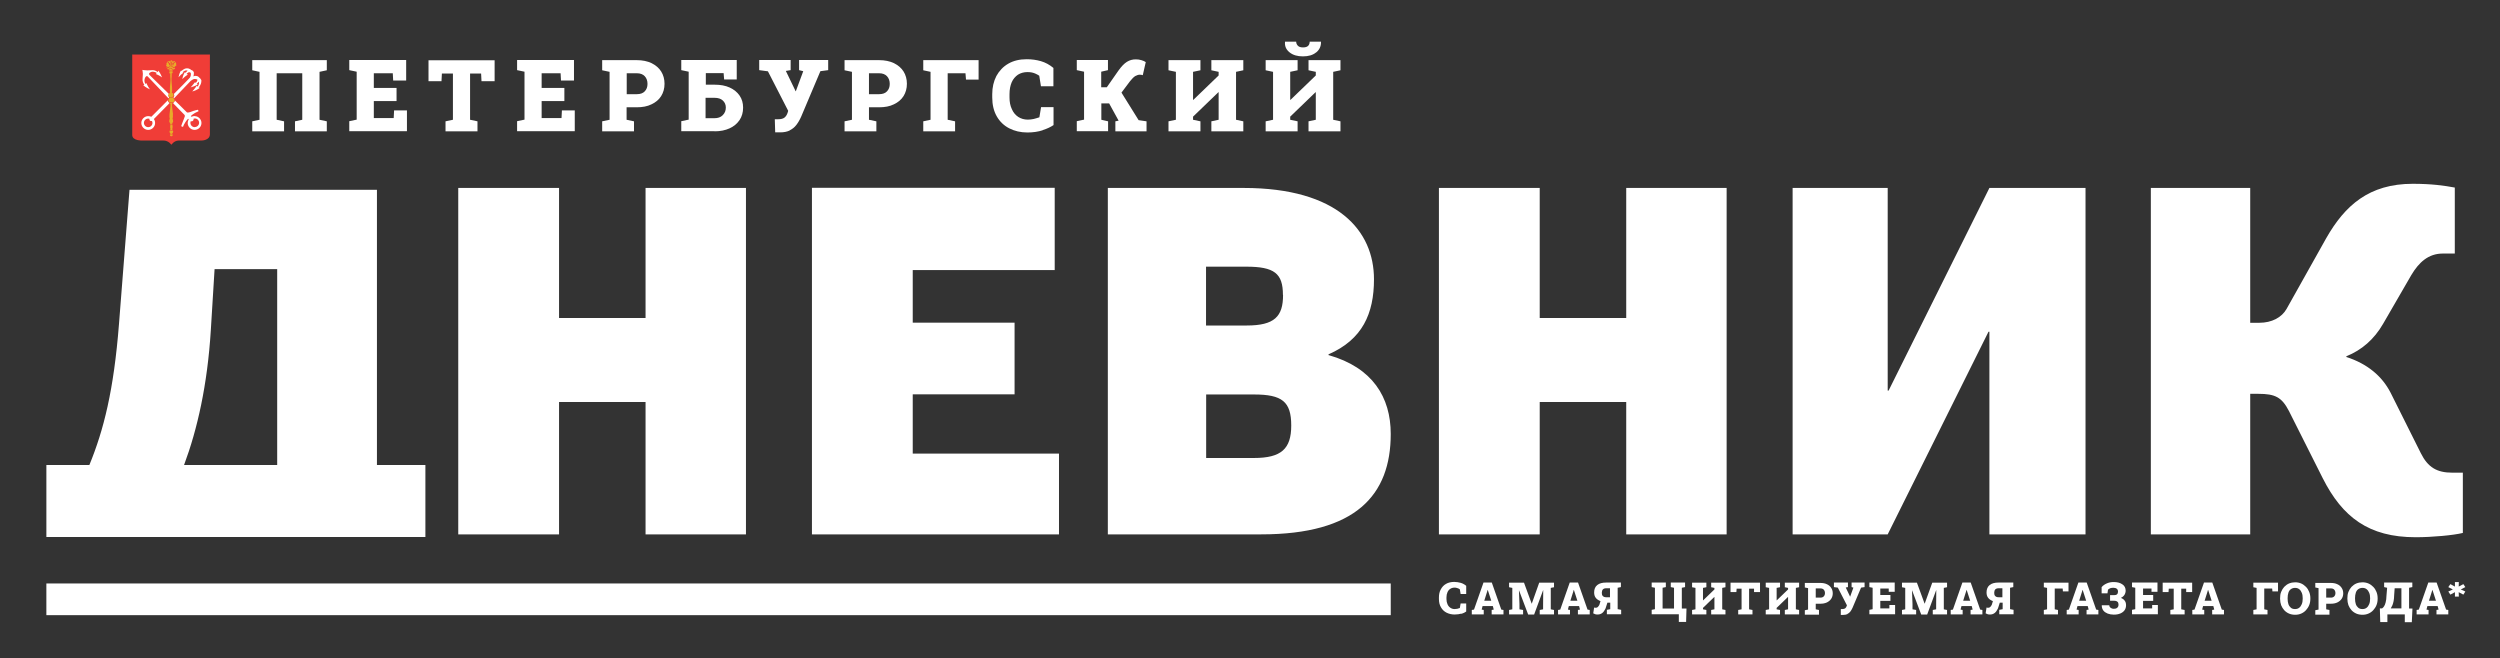 <svg xmlns="http://www.w3.org/2000/svg" xmlns:i="http://ns.adobe.com/AdobeIllustrator/10.0/" id="Layer_1" data-name="Layer 1" version="1.1" viewBox="0 0 192.47 50.67">
  <rect x="0" y="0" width="192.47" height="50.67" fill="#333333" stroke="none"/>
  <defs>
    <style>
      .cls-1 {
        fill: #f03d37;
      }

      .cls-1, .cls-2, .cls-3 {
        stroke-width: 0px;
      }

      .cls-2 {
        fill: #fff;
      }

      .cls-3 {
        fill: #e7ac28;
      }
    </style>
  </defs>
  <g>
    <path class="cls-2" d="M180.64,27.5v-.07c1.18-.48,2.13-1.29,2.83-2.5l2.17-3.75c.59-.99,1.32-1.66,2.43-1.66h.92v-5.08c-.81-.15-1.77-.29-3.24-.29-3.35,0-5.22,1.66-6.66,4.19l-3.05,5.44c-.37.66-1.14,1.07-2.1,1.07h-.7v-10.38h-7.65v26.67h7.65v-10.82h.63c1.29,0,1.8.26,2.35,1.32l2.61,5.19c1.51,2.98,3.53,4.53,7.14,4.53,1.29,0,2.91-.15,3.64-.33v-4.64h-.81c-1.18,0-1.88-.4-2.43-1.51l-2.32-4.64c-.66-1.29-1.8-2.24-3.42-2.76M153.16,41.14h7.4V14.47h-7.4l-7.76,15.6h-.07v-15.6h-7.32v26.67h7.32l7.76-15.6h.07v15.6ZM125.2,41.14h7.73V14.47h-7.73v10.01h-6.66v-10.01h-7.76v26.67h7.76v-10.19h6.66v10.19ZM102.28,27.35v-.07c2.61-1.14,3.5-3.13,3.5-5.78,0-3.72-2.76-7.03-10.04-7.03h-10.45v26.67h11.81c7.28,0,9.97-3.02,9.97-7.73,0-2.83-1.4-5.11-4.78-6.07M98.78,22.71c0,1.66-.66,2.35-2.8,2.35h-3.13v-4.53h3.09c2.17,0,2.83.52,2.83,2.17M99.41,32.76c0,1.8-.77,2.5-2.87,2.5h-3.68v-4.89h3.68c2.17,0,2.87.55,2.87,2.39M62.51,41.14h19.02v-6.22h-11.26v-4.56h7.84v-5.52h-7.84v-4.05h10.93v-6.33h-18.69v26.67ZM49.7,41.14h7.73V14.47h-7.73v10.01h-6.66v-10.01h-7.76v26.67h7.76v-10.19h6.66v10.19Z"/>
    <path class="cls-2" d="M21.34,35.8h-7.17c1.03-2.76,1.8-6.18,2.06-10.37l.29-4.71h4.82v15.08ZM29.02,35.8V14.61H9.97l-.81,10.34c-.4,5.11-1.18,8.17-2.28,10.85h-3.31v5.54h29.18v-5.54h-3.72Z"/>
  </g>
  <rect class="cls-2" x="3.57" y="44.92" width="103.5" height="2.44"/>
  <g>
    <path class="cls-1" d="M16.16,4.2s0,5.98,0,6.13c0,.5-.66.49-.66.49h-1.74c-.36,0-.57.33-.57.33,0,0-.19-.33-.61-.33h-1.63s-.77.03-.77-.43v-6.19h5.98Z"/>
    <g>
      <g>
        <path class="cls-2" d="M15.51,6.25c0-.16-.17-.28-.17-.28,0,0-.08-.12-.26-.13-.15,0-.19.05-.19.05,0,0,.07-.26.02-.36-.08-.13-.19-.14-.19-.14,0,0-.1-.13-.33-.13s-.42.21-.42.21l-.03-.04s-.1.09-.2.52c.11-.12.23-.25.39-.35-.07-.03-.07-.03-.07-.03,0,0,.12-.15.29-.15.03,0,.1.02.1.02,0,0-.08.05-.17.17-.04-.06-.04-.06-.04-.06,0,0-.14.18-.21.54.1-.1.3-.27.44-.35-.1-.04-.11-.04-.11-.04,0,0,.11-.15.22-.14.04,0,.09.02.11.08.01.06.02.23-.08.35-.08.09-.85.88-1.22,1.24,0,0,0,0,0,.02.02.05.05.12.01.18,0,.01-.02.03-.03.04,0,0,0,.01,0,.02,0,.01,0,.02,0,.04.01,0,.02.03.03.04l1.27-1.33s.19-.17.33-.16c.14.01.2.05.2.05,0,0,0,.14-.14.26-.03-.06-.04-.07-.04-.07,0,0-.27.35-.35.41.17-.05.38-.11.56-.24-.07-.03-.08-.03-.08-.03,0,0,.12-.12.16-.17.02.07.03.25-.11.38-.02-.03-.05-.07-.05-.07,0,0-.21.31-.35.44.15-.03.36-.11.59-.28-.09-.01-.1-.02-.1-.02,0,0,.21-.2.21-.49Z"/>
        <path class="cls-2" d="M11.85,9.16l1.19-1.21s0,0,0,0c0-.01,0-.03,0-.04-.06-.03-.12-.1-.12-.19l-1.27,1.27h0c-.07-.03-.15-.05-.24-.05-.29,0-.53.24-.53.53s.24.53.53.53.53-.24.53-.53c0-.11-.03-.21-.09-.3h0ZM11.41,9.79c-.18,0-.33-.15-.33-.33s.15-.33.33-.33c.03,0,.06,0,.09.01h0s0,.09.04.14c.07.07.15.03.16.03h0s.04.1.04.15c0,.18-.15.33-.33.33Z"/>
      </g>
      <g>
        <path class="cls-2" d="M11.19,6.45s-.07-.11-.07-.24c0-.13.05-.24.09-.29.04-.05.07-.06.11-.06.04,0,.04.03.13.11.07.07,1.27,1.33,1.52,1.6.01-.02.03-.04.04-.05,0-.01,0-.02,0-.04,0,0,0-.02,0-.02-.01,0-.03-.02-.03-.04-.04-.06,0-.13.01-.18,0,0,0-.02,0-.02l-1.5-1.47s-.05-.1.04-.15c.09-.06.17-.1.32-.07.15.03.22.09.22.09l-.07.08s.24.08.48.26c-.06-.16-.18-.39-.3-.52-.02.09-.04.11-.04.11,0,0-.15-.14-.36-.15-.11,0-.27.02-.44.02s-.38-.04-.38-.04c0,0,.04.18.04.31s-.04.42-.02.53c.03.18.13.3.13.3,0,0-.04.03-.08.04.02.02.2.19.51.32-.06-.09-.2-.31-.28-.49-.05.08-.07.08-.07.08Z"/>
        <path class="cls-2" d="M14.99,8.93c-.08,0-.18.03-.25.06h0s-.05-.05-.05-.05c0,0,.16-.2.6-.38-.05-.11-.05-.11-.05-.11,0,0-.26.04-.6.18-.04.01-.21.06-.25.02-.04-.04-.68-.67-.93-.92,0,.09-.06.15-.12.19,0,.01,0,.03,0,.04,0,0,0,0,0,0l.87.89s.03.05.02.1c0,.04-.15.39-.2.53-.06.14-.08.24-.08.24l.14.05s.07-.28.39-.63c0,0,.03.03.05.05h0c-.05.08-.08.17-.08.28,0,.29.24.53.53.53s.53-.24.53-.53-.24-.53-.53-.53ZM14.99,9.79c-.18,0-.33-.15-.33-.33,0-.05,0-.09.03-.13h0s.09.04.16-.03c.06-.06.06-.12.05-.16h0s.06-.02.1-.02c.18,0,.33.15.33.33s-.15.33-.33.33Z"/>
      </g>
    </g>
    <g>
      <g>
        <path class="cls-3" d="M13.32,8.8c-.02-.23-.09-.63-.08-.74s.04-.08.05-.12c0-.01,0-.02,0-.02-.03,0-.07.02-.1.02-.04,0-.08,0-.11-.01,0,0,0,0,0,.02.01.04.04,0,.05.12s-.06.52-.08.74c-.02.23.03.37.03.37h-.08s.05.01.05.04c0,.03-.02.05-.02.12,0,.07.05.14.12.15,0,0-.07,0-.07.04,0,.04.04.05.04.05h0s.08,0,.12,0c0,0,0,0,0,0,0,0,.05,0,.04-.05,0-.04-.07-.04-.07-.04.07-.01.12-.08.12-.15,0-.07-.02-.09-.02-.12,0-.03.05-.04.05-.04h-.08s.05-.14.03-.37Z"/>
        <path class="cls-3" d="M13.13,10.26s-.02,0-.02.03c0,0,0,.01,0,.02h.16s0,0,0-.02c0-.03-.02-.03-.02-.03.02,0,.08-.04.08-.13,0-.04-.01-.07-.03-.08h-.22s-.03.04-.03.08c0,.09.05.13.08.13Z"/>
        <path class="cls-3" d="M13.3,9.99s-.05-.03-.05-.03c0,0,.04-.08.04-.2,0-.07-.01-.12-.02-.15-.06-.01-.12,0-.15,0,0,.03-.02.08-.02.15,0,.12.04.2.04.2,0,0-.04,0-.05.03,0,.01,0,.02,0,.03h.21s0-.02,0-.03Z"/>
        <path class="cls-3" d="M13.11,10.34s-.03.03-.03.05c0,.05.05.1.11.1s.11-.04.11-.1c0-.02-.01-.04-.03-.05h-.16Z"/>
        <path class="cls-3" d="M13.59,5.05s-.02-.03-.02-.03c0,0,0,0,0-.02s-.02,0-.02,0c0,0,.03-.01.02-.03,0-.02-.02-.02-.02-.02,0,0,.02-.01.02-.03,0-.02-.02-.02-.02-.02,0,0,.02-.02.01-.04,0-.02-.02-.01-.02-.01,0,0,0,0,0-.02s-.02,0-.02,0c0,0,.01-.04,0-.06-.01-.02-.02,0-.04.03s-.09.09-.12.12c-.03.03-.03.04,0,.06.02.02.01.04-.03.05s-.05-.02-.03-.03c.01,0,.02-.01,0-.02-.01-.01-.02-.02-.03-.03,0-.02-.01-.03-.01-.04,0-.01,0-.05.03-.04s.01,0,.03.01c.02,0,.02-.03.02-.03,0,0,.02.02.03,0,.01-.02,0-.02,0-.04,0-.02,0-.04.03-.04.02,0,.02,0,.03.02s.02.03.03,0c.01-.03,0-.03,0-.04,0-.01.02,0,.02-.01s-.01-.01-.01-.01c0-.01-.02-.02-.03-.02-.01,0-.01,0-.02,0,0,0-.01-.02-.03-.01-.01,0-.02.02-.01.03,0,.01,0,.02,0,.03s-.02,0-.02,0c0-.01,0-.03-.02-.05-.03-.02,0-.04-.03-.03-.02,0,0,.03-.02.04-.02,0-.02,0-.02.02,0,.01-.02.03-.03,0s.02-.04,0-.07c-.01-.01-.02-.01-.03-.02,0-.01,0-.02-.02-.02s-.02.01-.02.02c-.01,0-.02,0-.03.02-.02.02,0,.04,0,.07s-.02.01-.03,0c0-.01,0-.01-.02-.02-.02,0,0-.03-.02-.04-.02,0,0,.02-.03.03-.03.02-.03.03-.02.05,0,.01,0,.01-.02,0s-.02-.02,0-.03c0-.01,0-.02-.01-.03-.01,0-.02,0-.03.01,0,0,0,.01-.02,0-.01,0-.03,0-.03.02,0,0-.01,0-.01.01s.02,0,.02.01c0,.01-.02.01,0,.04.01.03.03.01.03,0s0-.02.03-.02c.02,0,.04.02.03.04,0,.02-.02.02,0,.04.01.02.03,0,.03,0,0,0,0,.03.02.03.02,0,0-.01.03-.01s.03.03.03.04c0,.01,0,.02-.01.04,0,.02-.01.02-.03.03-.01.01,0,.02,0,.02.01,0,0,.03-.03.03s-.05-.03-.03-.05c.02-.02.02-.03,0-.06-.03-.03-.09-.09-.12-.12s-.03-.05-.04-.03c-.01.02,0,.06,0,.06,0,0-.01-.01-.02,0s0,.02,0,.02c0,0-.02,0-.02.01,0,.02.01.04.01.04,0,0-.01,0-.02.02,0,.02.02.03.02.03,0,0-.01,0-.02.02,0,.02.02.03.02.03,0,0,0,0-.02,0s0,.02,0,.02c0,0-.02,0-.02.03,0,.02.02.05.06.05,0,0-.02.03.01.04s.03,0,.04,0c.02,0,0,.01.02.02.02.01.06,0,.09-.02.03-.02.05-.04.08-.03s-.01.05-.03.06-.02,0-.04.01-.05.02-.05.06c0,0,0,0-.02,0,0,0-.02-.01-.03-.01l-.11-.09h-.02s0,.01,0,.01l.1.1s.01.02.01.02c0,.02-.01.04,0,.05.02.02.03.02.03.02,0,0,0,.03.03.03.02,0,0-.06,0-.06,0,0,.09,0,.11-.04s.02-.05.04-.05c.02,0,.03,0,.03.02,0,0,0,.02-.03.06-.04.04-.08.02-.1.07-.01.03,0,.04.03.06.05.01.15.03.25,0,.02-.01.03-.02.02-.05-.02-.05-.06-.03-.1-.07-.03-.03-.03-.05-.03-.06,0-.02.01-.03.03-.02.02,0,.01,0,.04.05s.11.04.11.04c0,0-.02.06,0,.06.02,0,.03-.03.03-.03,0,0,.01,0,.03-.02,0,0,0-.01,0-.02,0,0,0,0,.01,0,.03,0,.05-.02.05-.05,0-.02-.02-.04-.04-.04v-.02h.01s-.02-.02-.02-.02h-.02s.01.02.01.02v.02s-.03.01-.03.02c-.01,0-.03,0-.03,0,0-.05-.03-.06-.05-.06s-.02,0-.04-.01-.06-.05-.03-.06.04.01.08.03c.03.02.07.03.09.02.02-.01,0-.02.02-.02.02,0,.01.01.04,0s.01-.04.01-.04c.04,0,.06-.03.06-.05ZM13.25,5.12h-.03s-.01,0-.01,0l-.02.02-.02-.03s0,0-.01,0h-.03v-.15h.12v.15ZM13.22,4.88s0,.04-.03.05c-.02,0-.02-.02-.03-.05-.01-.03-.03-.03-.03-.06,0-.03,0-.04.03-.05.02-.01.03-.04.03-.05,0,0,.01.04.03.05.02.01.03.03.03.05,0,.03-.02.03-.03.06Z"/>
        <path class="cls-3" d="M13.33,7.54h-.27s-.09.08-.09.16c0,.12.08.17.13.18.05.01.12.02.21,0,.05-.02.13-.07.12-.18,0-.08-.06-.13-.09-.16Z"/>
        <path class="cls-3" d="M13.1,7.45s-.05,0-.05.04c0,0,0,.01,0,.02h.27s0,0,0-.02c0-.03-.05-.04-.05-.04.16-.02.08-.16.06-.21s0-.07,0-.07h-.1c.05-.2,0-.71-.02-.9s0-.32.01-.37c0-.04-.02-.06-.02-.06.08-.07,0-.14,0-.14v-.03c.07,0,.11-.09.09-.11-.01-.02-.02-.06-.02-.09-.03,0-.07.02-.1.02-.04,0-.08,0-.11-.01,0,.03-.01.07-.02.09-.02.03.02.11.09.11v.03s-.08.08,0,.14c0,0-.03.02-.02.06,0,.04.03.17.01.37s-.07.7-.02.9h-.1s.02.02,0,.07-.1.19.06.21Z"/>
      </g>
      <path class="cls-3" d="M13.21,4.8s-.02-.01-.02-.01c0,0,0,.01-.02.01-.01,0-.01.02,0,.03,0,0,.02.02.02.04,0-.02.01-.03.02-.04,0,0,0-.03,0-.03Z"/>
      <path class="cls-3" d="M13.19,5.02h-.03v.08s.03.01.03.01c0,0,0-.01.03-.01v-.08h-.03Z"/>
    </g>
  </g>
  <g>
    <g>
      <path class="cls-2" d="M123.95,45.3v.68h-.3c-.11,0-.19-.03-.25-.09-.06-.06-.08-.14-.08-.25s.03-.2.08-.26c.06-.06.14-.09.25-.09h.3ZM124.54,46.9v-1.65l.25-.05v-.35h-1.14c-.29,0-.52.06-.68.19-.16.13-.24.32-.24.57,0,.17.04.31.12.41.08.11.2.19.37.26h0s-.09.29-.09.29c-.05.09-.1.15-.14.18-.04.03-.09.04-.14.04-.04,0-.08,0-.12-.02l-.07.45s.1.05.16.07c.06.02.12.02.18.02.14,0,.26-.04.36-.12.1-.08.18-.2.25-.35l.14-.44h.22v.5l-.26.05v.34h1.1v-.34l-.25-.05Z"/>
      <path class="cls-2" d="M121.13,45.51l.03-.09h.01l.03.09.24.74h-.54l.23-.73ZM120.87,47.3v-.34l-.16-.03.07-.27h.79l.07.27-.16.03v.34h.91v-.34l-.17-.03-.73-2.08h-.64l-.73,2.08-.17.03v.34h.92Z"/>
      <path class="cls-2" d="M117.26,47.3v-.34l-.28-.05v-.4l-.04-1.05h.01s.7,1.85.7,1.85h.46l.69-1.87h.01s-.01,1.15-.01,1.15v.32l-.26.05v.34h1.1v-.34l-.25-.05v-1.65l.25-.05v-.35h-1.14l-.57,1.61h-.01l-.59-1.61h-1.15v.35l.25.05v1.65l-.25.05v.34h1.1ZM114.5,45.51l.03-.09h.01l.03.09.24.74h-.54l.23-.73ZM114.23,47.3v-.34l-.16-.03.07-.27h.79l.07.27-.16.03v.34h.91v-.34l-.17-.03-.73-2.08h-.64l-.73,2.08-.17.03v.34h.92ZM112.51,47.26c.15-.05.28-.11.37-.18v-.62h-.43l-.06.35c-.06.02-.13.04-.2.06-.07.01-.14.02-.2.02-.12,0-.23-.03-.33-.1-.09-.06-.17-.15-.22-.27-.05-.11-.08-.25-.08-.4v-.12c0-.16.03-.3.08-.41.05-.11.12-.2.22-.26.09-.06.2-.09.33-.09.05,0,.11,0,.15.02.05.01.09.02.13.04s.08.04.12.07l.06.36h.43v-.63c-.13-.11-.28-.19-.43-.23s-.32-.07-.49-.07c-.24,0-.46.05-.63.15-.18.1-.31.24-.41.43-.1.18-.14.39-.14.62v.11c0,.26.05.47.16.65.1.18.25.32.43.41.18.09.39.14.62.14.2,0,.37-.03.52-.07"/>
    </g>
    <g>
      <path class="cls-2" d="M174.57,47.3v-.34l-.25-.05v-1.6h.61l.02.22h.43v-.67h-1.9v.35l.25.05v1.65l-.25.05v.34h1.1Z"/>
      <path class="cls-2" d="M179.09,45.3h.35c.12,0,.21.03.27.1.06.07.09.16.09.26s-.03.19-.09.25c-.06.07-.15.1-.27.1h-.35v-.72ZM179.34,47.3v-.34l-.25-.05v-.43h.35c.2,0,.36-.03.51-.1.14-.07.25-.16.33-.28.08-.12.12-.26.12-.42s-.04-.3-.12-.42c-.08-.12-.19-.22-.33-.28-.14-.07-.31-.1-.51-.1h-1.19v.35l.25.05v1.65l-.25.05v.34h1.1ZM176.37,46.79c-.08-.07-.15-.16-.19-.28-.04-.12-.06-.26-.06-.42v-.04c0-.16.02-.3.06-.42.04-.12.1-.21.19-.27.08-.06.19-.1.32-.1s.23.03.32.1c.09.07.15.16.2.28.05.12.07.25.07.41v.04c0,.16-.02.3-.07.42-.05.12-.11.21-.2.28-.09.07-.19.1-.32.1-.13,0-.24-.03-.32-.1M177.16,47.24c.14-.06.27-.15.37-.26s.19-.24.25-.39c.06-.15.09-.31.09-.49v-.04c0-.18-.03-.34-.09-.49-.06-.15-.14-.28-.25-.39-.11-.11-.23-.2-.37-.26s-.3-.09-.46-.09-.32.03-.47.09c-.14.06-.26.15-.37.26-.1.11-.18.24-.24.39-.06.15-.08.31-.08.49v.04c0,.18.03.34.08.49.06.15.14.28.24.39.1.11.23.2.37.26.14.06.3.09.47.09s.32-.03.46-.09"/>
      <path class="cls-2" d="M181.56,46.79c-.08-.07-.15-.16-.19-.28-.04-.12-.06-.26-.06-.42v-.04c0-.16.02-.3.06-.42.04-.12.1-.21.19-.27.08-.06.19-.1.32-.1s.23.03.32.1c.09.07.15.16.2.28.05.12.07.25.07.41v.04c0,.16-.02.3-.07.42-.05.12-.11.21-.2.28-.09.07-.19.1-.32.1-.13,0-.24-.03-.32-.1M182.34,47.24c.14-.06.27-.15.37-.26s.19-.24.25-.39c.06-.15.09-.31.09-.49v-.04c0-.18-.03-.34-.09-.49-.06-.15-.14-.28-.25-.39-.11-.11-.23-.2-.37-.26s-.3-.09-.46-.09-.32.03-.47.09c-.14.06-.26.15-.37.26-.1.11-.18.24-.24.39-.06.15-.08.31-.08.49v.04c0,.18.03.34.08.49.06.15.14.28.24.39.1.11.23.2.37.26.14.06.3.09.47.09s.32-.03.46-.09"/>
      <path class="cls-2" d="M184.19,46.59c.04-.09.06-.2.09-.32.02-.12.04-.26.04-.42l.04-.56h.52v1.55h-.82c.05-.08.09-.16.13-.25M183.8,47.9v-.6h1.34v.6h.54l.05-1.05h-.26v-1.6l.25-.05v-.35h-2.17v.35l.23.05-.05.61c0,.2-.03.37-.06.5-.03.13-.07.23-.12.31-.05.08-.1.13-.16.17h-.17l.03,1.05h.56Z"/>
      <g>
        <path class="cls-2" d="M187.23,45.51l.03-.09h.01l.03.09.24.74h-.54l.23-.73ZM186.97,47.3v-.34l-.16-.03.07-.27h.79l.07.27-.16.03v.34h.91v-.34l-.17-.03-.73-2.08h-.64l-.73,2.08-.17.03v.34h.92Z"/>
        <polygon class="cls-2" points="189 44.81 189 45.16 188.65 44.97 188.49 45.2 188.84 45.38 188.49 45.54 188.65 45.78 189 45.59 189 45.93 189.3 45.93 189.29 45.59 189.65 45.78 189.8 45.54 189.45 45.38 189.8 45.2 189.65 44.97 189.29 45.16 189.3 44.81 189 44.81"/>
      </g>
    </g>
    <g>
      <path class="cls-2" d="M158.44,47.3v-.34l-.25-.05v-1.6h.61l.02.22h.43v-.67h-1.9v.35l.25.05v1.65l-.25.05v.34h1.1Z"/>
      <path class="cls-2" d="M166.13,47.3v-.72h-.44v.26h-.7v-.58h.78v-.45h-.78v-.5h.65v.25h.46v-.71h-1.96v.35l.25.05v1.65l-.25.05v.34h1.98ZM163.22,47.24c.14-.06.26-.14.34-.25.08-.11.12-.24.12-.39,0-.14-.03-.26-.1-.35-.07-.1-.17-.17-.3-.22.11-.05.2-.12.27-.22.06-.09.1-.21.1-.33,0-.21-.08-.38-.25-.49-.17-.12-.39-.18-.67-.18-.19,0-.36.03-.52.1-.16.07-.3.16-.41.29v.48h.45l.04-.28s.09-.08.16-.11c.07-.02.15-.04.24-.04.12,0,.22.03.28.08.06.05.09.12.09.22,0,.08-.02.15-.07.2-.05.05-.13.07-.23.07h-.31v.43h.31c.12,0,.2.03.26.08.06.05.08.13.08.22,0,.1-.03.18-.1.24-.07.06-.15.08-.26.08-.07,0-.13-.01-.18-.04-.05-.02-.1-.06-.13-.1-.03-.04-.04-.09-.04-.13h-.58c0,.16.04.29.12.4.08.11.2.18.34.24.14.05.3.08.47.08.19,0,.36-.03.5-.09"/>
      <path class="cls-2" d="M169.96,45.51l.03-.09h.01l.03.09.24.74h-.54l.23-.73ZM169.7,47.3v-.34l-.16-.03.07-.27h.79l.07.27-.16.03v.34h.91v-.34l-.17-.03-.73-2.08h-.64l-.73,2.08-.17.03v.34h.92Z"/>
      <path class="cls-2" d="M160.3,45.51l.03-.09h.01l.03.09.24.74h-.54l.23-.73ZM160.03,47.3v-.34l-.16-.03.07-.27h.79l.07.27-.16.03v.34h.91v-.34l-.17-.03-.73-2.08h-.64l-.73,2.08-.17.03v.34h.92Z"/>
      <path class="cls-2" d="M168.19,47.3v-.34l-.26-.05v-1.59h.38v.26h.46v-.72h-2.27v.72h.45l.02-.26h.38v1.59l-.26.05v.34h1.1Z"/>
    </g>
    <path class="cls-2" d="M147.52,47.3v-.34l-.28-.05v-.4l-.04-1.05h.01s.7,1.85.7,1.85h.46l.69-1.87h.01s-.01,1.15-.01,1.15v.32l-.26.05v.34h1.1v-.34l-.25-.05v-1.65l.25-.05v-.35h-1.14l-.58,1.61h-.01l-.59-1.61h-1.15v.35l.25.05v1.65l-.25.05v.34h1.1ZM145.9,47.3v-.72h-.44v.26h-.7v-.58h.78v-.45h-.78v-.5h.65v.25h.46v-.71h-1.95v.35l.25.05v1.65l-.25.05v.34h1.98ZM142.22,47.27c.09-.04.16-.1.23-.18.06-.08.12-.18.17-.29l.66-1.56.27-.04v-.35h-1v.35l.14.04-.25.69h-.01l-.02-.05-.31-.65.17-.03v-.35h-1.08v.35l.3.04.7,1.36-.02.06c-.02.07-.06.13-.11.17-.05.04-.12.06-.22.06-.01,0-.03,0-.06,0-.03,0-.05,0-.06,0v.45s.06,0,.1,0c.03,0,.07,0,.09,0,.12,0,.23-.02.32-.06"/>
    <path class="cls-2" d="M151.37,45.51l.03-.09h.01l.03.09.24.74h-.54l.23-.73ZM151.1,47.3v-.34l-.16-.03.07-.27h.79l.07.27-.16.03v.34h.91v-.34l-.17-.03-.73-2.08h-.64l-.73,2.08-.17.03v.34h.92Z"/>
    <path class="cls-2" d="M154.16,45.3v.68h-.3c-.11,0-.19-.03-.25-.09-.06-.06-.08-.14-.08-.25s.03-.2.08-.26c.06-.06.14-.09.25-.09h.3ZM154.75,46.9v-1.65l.25-.05v-.35h-1.14c-.29,0-.52.06-.68.19-.16.13-.24.32-.24.57,0,.17.04.31.12.41.08.11.2.19.37.26h0s-.09.29-.09.29c-.05.09-.1.15-.14.18-.04.03-.09.04-.14.04-.04,0-.08,0-.12-.02l-.07.45s.1.05.16.07c.06.02.12.02.18.02.14,0,.26-.04.36-.12.1-.08.18-.2.25-.35l.14-.44h.22v.5l-.26.05v.34h1.1v-.34l-.25-.05Z"/>
    <path class="cls-2" d="M139.79,45.3h.35c.12,0,.21.03.27.1.06.07.09.16.09.26s-.03.19-.09.25c-.06.07-.15.1-.27.1h-.35v-.72ZM140.04,47.3v-.34l-.25-.05v-.43h.35c.19,0,.36-.03.51-.1.14-.07.25-.16.33-.28.08-.12.12-.26.12-.42s-.04-.3-.12-.42c-.08-.12-.19-.22-.33-.28-.14-.07-.31-.1-.51-.1h-1.19v.35l.25.05v1.65l-.25.05v.34h1.1ZM137.04,47.3v-.34l-.26-.05v-.11l.87-.84h.01v.95l-.25.05v.34h1.1v-.34l-.25-.05v-1.65l.25-.05v-.35h-1.1v.35l.25.05v.12l-.87.84h-.01v-.96l.26-.05v-.35h-1.1v.35l.26.05v1.65l-.26.05v.34h1.1ZM134.92,47.3v-.34l-.26-.05v-1.59h.38v.26h.46v-.72h-2.27v.72h.45l.02-.26h.38v1.59l-.26.05v.34h1.1ZM131.37,47.3v-.34l-.26-.05v-.11l.87-.84h.01v.95l-.25.05v.34h1.1v-.34l-.25-.05v-1.65l.25-.05v-.35h-1.1v.35l.25.05v.12l-.87.84h-.01v-.96l.26-.05v-.35h-1.1v.35l.26.05v1.65l-.26.05v.34h1.1ZM129.81,47.89l.03-1.04h-.36v-1.6l.25-.05v-.35h-1.1v.35l.25.05v1.6h-.88v-1.6l.25-.05v-.35h-1.09v.35l.25.05v1.65l-.25.05v.34h2.09v.59h.55Z"/>
  </g>
  <g>
    <path class="cls-2" d="M31.33,10.11v-1.61h-.99l-.03.59h-1.53v-1.31h1.75v-1.01h-1.75v-1.13h1.46l.03.56h1v-1.58h-4.38v.78l.57.12v3.69l-.57.12v.77h4.44ZM21.87,10.11v-.77l-.57-.12v-3.58h1.97v3.58l-.56.12v.77h2.45v-.77l-.56-.12v-3.69l.56-.12v-.78h-5.74v.78l.56.12v3.69l-.56.12v.77h2.45Z"/>
    <path class="cls-2" d="M36.76,10.11v-.77l-.57-.12v-3.56h.85l.03.59h1.01v-1.61h-5.09v1.61h1l.03-.59h.85v3.56l-.57.12v.77h2.46Z"/>
    <path class="cls-2" d="M44.25,10.11v-1.61h-.99l-.03.59h-1.53v-1.31h1.75v-1.01h-1.75v-1.13h1.46l.03.56h1v-1.58h-4.38v.78l.57.12v3.69l-.57.12v.77h4.44Z"/>
    <path class="cls-2" d="M48.25,5.64h.78c.27,0,.47.08.61.23s.21.35.21.59-.07.42-.21.57-.34.22-.61.22h-.78v-1.6ZM48.81,10.11v-.77l-.57-.12v-.96h.78c.44,0,.82-.07,1.14-.23.32-.15.57-.36.74-.63.17-.27.26-.59.26-.95s-.09-.68-.26-.95c-.17-.27-.42-.48-.74-.64-.32-.15-.7-.23-1.14-.23h-2.66v.78l.57.12v3.69l-.57.12v.77h2.46Z"/>
    <path class="cls-2" d="M54.33,7.53h.68c.28,0,.49.07.64.21.15.14.23.32.23.54,0,.24-.08.43-.24.59-.16.16-.37.23-.64.23h-.68v-1.57ZM55.02,10.11c.44,0,.82-.08,1.15-.23.33-.15.58-.36.77-.64.18-.27.27-.59.27-.95s-.09-.67-.27-.93c-.18-.26-.43-.47-.76-.62-.33-.15-.71-.22-1.16-.22h-.68v-.89h1.37l.04.49h.97v-1.5h-4.27v.78l.57.12v3.69l-.57.12v.77h2.57Z"/>
    <path class="cls-2" d="M60.79,10.04c.2-.1.37-.23.51-.41.14-.18.27-.4.38-.65l1.48-3.5.6-.08v-.78h-2.24v.78l.32.08-.57,1.54h-.02l-.05-.11-.7-1.45.37-.06v-.78h-2.42v.78l.67.09,1.56,3.04-.04.14c-.05.16-.13.29-.24.38-.11.09-.28.13-.49.13-.03,0-.07,0-.13,0-.06,0-.1,0-.13,0l.03,1.01c.05,0,.11,0,.19,0,.08,0,.15,0,.21,0,.28,0,.51-.05.71-.14"/>
    <path class="cls-2" d="M66.9,5.64h.78c.27,0,.47.08.61.23.14.15.21.35.21.59s-.07.42-.21.57c-.14.15-.34.22-.61.22h-.78v-1.6ZM67.47,10.11v-.77l-.57-.12v-.96h.78c.44,0,.82-.07,1.14-.23.32-.15.57-.36.74-.63.17-.27.26-.59.26-.95s-.09-.68-.26-.95c-.17-.27-.42-.48-.74-.64-.32-.15-.7-.23-1.14-.23h-2.66v.78l.57.12v3.69l-.57.12v.77h2.46Z"/>
    <path class="cls-2" d="M80.27,10.02c.34-.11.62-.24.84-.39v-1.38h-.96l-.13.78c-.14.05-.29.09-.44.13-.15.03-.3.05-.45.05-.28,0-.52-.07-.74-.21-.21-.14-.38-.34-.49-.6-.12-.25-.18-.55-.18-.89v-.26c0-.36.06-.66.17-.92.11-.25.28-.44.48-.58.21-.13.45-.2.73-.2.12,0,.24.01.34.03.11.02.21.06.3.1.09.04.18.09.27.15l.13.81h.96v-1.41c-.3-.25-.62-.42-.96-.52-.35-.1-.71-.15-1.09-.15-.55,0-1.02.11-1.42.34-.4.23-.7.55-.92.95-.21.41-.32.87-.32,1.4v.25c0,.57.12,1.06.35,1.46.23.4.55.71.96.92.41.21.87.32,1.4.32.44,0,.83-.06,1.17-.17"/>
    <path class="cls-2" d="M85.31,10.11v-.77l-.52-.12v-1.26h.6l.73,1.33h0s-.25.05-.25.05v.77h2.4v-.77l-.61-.09-1.32-2.12.66-.88c.16-.2.29-.33.41-.4.12-.06.23-.1.33-.1.04,0,.08,0,.12.01.04,0,.08.02.12.03l.23-1.01c-.09-.06-.2-.11-.34-.15-.13-.04-.27-.06-.43-.06-.25,0-.47.06-.68.19-.21.13-.42.35-.65.67l-.9,1.29h-.43v-1.2l.52-.12v-.78h-2.4v.78l.56.12v3.69l-.56.12v.77h2.4Z"/>
    <path class="cls-2" d="M101.34,4.03c.25-.21.37-.48.36-.8v-.02h-.87c0,.13-.04.24-.12.32-.08.08-.21.12-.39.12s-.32-.04-.4-.13c-.08-.08-.13-.19-.13-.31h-.86v.02c-.03.33.09.59.35.8.26.21.6.31,1.03.31s.77-.1,1.02-.31M99.9,10.11v-.77l-.57-.12v-.24l1.95-1.88h.02v2.12l-.56.12v.77h2.46v-.77l-.56-.12v-3.69l.56-.12v-.78h-2.46v.78l.56.12v.28l-1.95,1.88h-.02v-2.16l.57-.12v-.78h-2.46v.78l.57.12v3.69l-.57.12v.77h2.46Z"/>
    <path class="cls-2" d="M92.42,10.11v-.77l-.57-.12v-.24l1.95-1.88h.02v2.12l-.56.12v.77h2.46v-.77l-.56-.12v-3.69l.56-.12v-.78h-2.46v.78l.56.12v.28l-1.95,1.88h-.02v-2.16l.57-.12v-.78h-2.46v.78l.57.12v3.69l-.57.12v.77h2.46Z"/>
    <path class="cls-2" d="M73.53,10.11v-.77l-.57-.12v-3.58h1.37l.04.49h.97v-1.5h-4.26v.78l.56.12v3.69l-.56.12v.77h2.45Z"/>
  </g>
  
</svg>